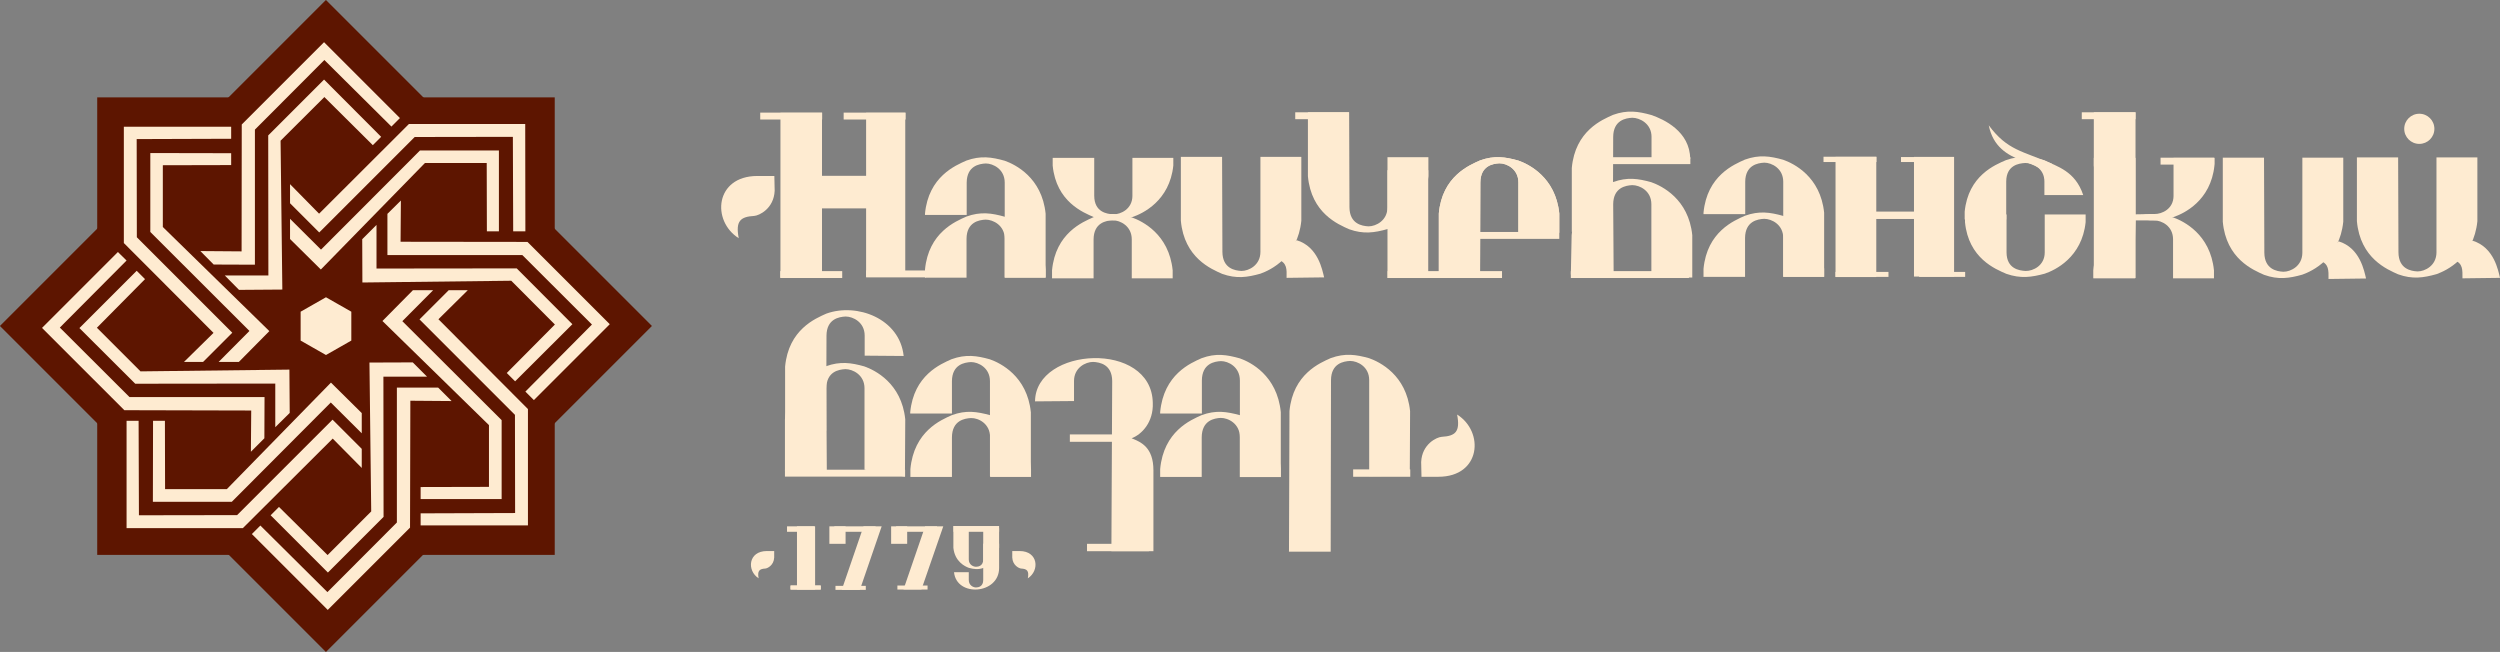 <?xml version="1.0" encoding="UTF-8"?>
<svg id="_Слой_2" data-name="Слой 2" xmlns="http://www.w3.org/2000/svg" viewBox="0 0 155.84 40.64">
  <rect x="0" y="0" width="155.84" height="40.64" fill="#808080" stroke="none"/>
  <defs>
    <style>
      .cls-1 {
        fill-rule: evenodd;
      }

      .cls-1, .cls-2 {
        fill: #feebd1;
      }

      .cls-3 {
        fill: none;
        stroke: #5d1500;
        stroke-miterlimit: 22.93;
        stroke-width: .22px;
      }

      .cls-4 {
        fill: #5d1500;
      }
    </style>
  </defs>
  <g id="_Слой_2-2" data-name=" Слой 2">
    <g>
      <path class="cls-1" d="m57.66,13.41v-.09c.22-2.32,1.91-3.01,2.58-3.31.89-.32,1.57-.22,2.39.01.65.23,2.32,1.04,2.55,3.3v3.98h-2.55v-5.92c0-.83-.72-1.19-1.18-1.19-.41.02-1.18.15-1.19,1.19v2.02h-2.6Z"/>
      <rect class="cls-2" x="53.99" y="7.03" width="2.44" height="10.23"/>
      <rect class="cls-2" x="48.65" y="7.03" width="2.59" height="10.27"/>
      <rect class="cls-2" x="47.39" y="7.02" width="3.86" height=".43"/>
      <rect class="cls-2" x="52.59" y="7.02" width="3.86" height=".43"/>
      <rect class="cls-2" x="48.64" y="16.9" width="3.86" height=".43"/>
      <rect class="cls-2" x="53.99" y="16.86" width="3.73" height=".43"/>
      <rect class="cls-2" x="49.77" y="10.96" width="5.34" height="2.03"/>
      <path class="cls-1" d="m48.27,10.97l.02.92c-.05,1.12-.97,1.55-1.28,1.57-.85.05-1.17.31-.96,1.39-1.71-1.08-1.48-3.87,1.15-3.88h1.08-.01Z"/>
      <path class="cls-1" d="m65.58,17.35v-.5c.22-2.32,1.91-3.01,2.58-3.31.89-.32,1.57-.22,2.39.01.65.23,2.32,1.04,2.55,3.3v.5h-2.55v-2.43c0-.83-.72-1.19-1.19-1.19-.41.02-1.18.15-1.19,1.19v2.43h-2.59Z"/>
      <path class="cls-1" d="m65.62,9.83v.49c.22,2.26,1.91,2.93,2.58,3.22.89.31,1.57.21,2.39-.01.65-.22,2.32-1.01,2.55-3.21v-.48h-2.55v2.37c0,.81-.72,1.16-1.19,1.15-.41-.02-1.18-.14-1.19-1.15v-2.37h-2.59Z"/>
      <path class="cls-1" d="m73.61,9.77v3.99c.21,2.32,1.9,3.01,2.57,3.31.89.32,1.57.22,2.39-.01.65-.23,2.32-1.04,2.55-3.3v-3.98h-2.55v5.92c0,.83-.72,1.19-1.18,1.19-.41-.02-1.18-.15-1.19-1.19l-.02-5.92h-2.57Z"/>
      <path class="cls-1" d="m57.66,17.31v-.5c.22-2.32,1.91-3.01,2.58-3.31.89-.32,1.57-.22,2.39.01.65.23,2.32,1.04,2.55,3.3v.5h-2.55v-2.43c0-.83-.72-1.19-1.19-1.19-.41.02-1.18.15-1.19,1.19v2.43h-2.59Z"/>
      <path class="cls-1" d="m80.82,14.97c1.36.41,1.61,1.88,1.72,2.32l-2.34.03c.01-.53.04-.94-.53-1.14l1.16-1.21h-.01Z"/>
      <path class="cls-1" d="m81.53,6.99v3.99c.21,2.32,1.9,3.01,2.57,3.31.89.32,1.57.22,2.39-.01.65-.23,2.32-1.04,2.55-3.3v-1.18h-2.55v3.12c0,.83-.72,1.19-1.18,1.19-.41-.02-1.18-.15-1.19-1.19l-.02-5.92h-2.57Z"/>
      <rect class="cls-2" x="86.49" y="10.61" width="2.54" height="6.72"/>
      <rect class="cls-2" x="80.74" y="7" width="3.35" height=".43"/>
      <rect class="cls-2" x="86.5" y="16.9" width="7.13" height=".43"/>
      <path class="cls-1" d="m89.69,17.3v-3.99c.21-2.32,1.9-3.01,2.57-3.31.89-.32,1.57-.22,2.39.01.65.23,2.32,1.04,2.55,3.3v1.18h-2.55v-3.12c0-.83-.72-1.19-1.18-1.19-.41.02-1.18.15-1.19,1.19l-.02,5.92h-2.57Z"/>
      <rect class="cls-2" x="90.06" y="14.46" width="7.14" height=".43"/>
      <rect class="cls-2" x="97.92" y="16.9" width="7.36" height=".43"/>
      <rect class="cls-2" x="100.45" y="9.8" width="4.92" height=".43"/>
      <path class="cls-1" d="m97.92,17.11l.05-2.45c.22-2.32,1.91-3.01,2.58-3.31.89-.32,1.57-.22,2.39.01.65.23,2.32,1.04,2.55,3.3v2.64l-2.55.02v-4.59c0-.83-.72-1.19-1.19-1.19-.41.02-1.18.15-1.19,1.19l.03,4.59s-2.67-.21-2.67-.21Z"/>
      <path class="cls-1" d="m89.69,17.3v-3.99c.21-2.32,1.9-3.01,2.57-3.31.89-.32,1.57-.22,2.39.01.65.23,2.32,1.04,2.55,3.3v1.18h-2.55v-3.12c0-.83-.72-1.19-1.18-1.19-.41.02-1.18.15-1.19,1.19l-.02,5.92h-2.57Z"/>
      <path class="cls-1" d="m97.98,14.46v-3.99c.21-2.32,1.9-3.01,2.57-3.31.89-.32,1.57-.22,2.39.01.76.26,2.41,1.01,2.42,2.74l-2.41-.02v-1.36c0-.83-.74-1.19-1.2-1.19-.41.02-1.18.15-1.19,1.19l-.02,5.92h-2.57.01Z"/>
      <path class="cls-1" d="m106.19,13.35v-.09c.22-2.32,1.91-3.01,2.58-3.31.89-.32,1.57-.22,2.39.01.65.23,2.32,1.04,2.55,3.3v3.99h-2.55v-5.92c0-.83-.72-1.19-1.18-1.19-.41.02-1.18.15-1.19,1.19v2.02h-2.6Z"/>
      <path class="cls-1" d="m106.19,17.26v-.5c.22-2.32,1.91-3.01,2.58-3.31.89-.32,1.57-.22,2.39.01.65.23,2.32,1.04,2.55,3.3v.5h-2.55v-2.43c0-.83-.72-1.19-1.19-1.19-.41.02-1.18.15-1.19,1.19v2.43h-2.59Z"/>
      <rect class="cls-2" x="119.31" y="9.78" width="2.5" height="7.46"/>
      <rect class="cls-2" x="114.42" y="9.78" width="2.54" height="7.49"/>
      <rect class="cls-2" x="113.67" y="9.77" width="3.3" height=".33"/>
      <rect class="cls-2" x="118.5" y="9.79" width="3.3" height=".31"/>
      <rect class="cls-2" x="114.42" y="16.95" width="3.3" height=".31"/>
      <rect class="cls-2" x="119.63" y="16.95" width="2.87" height=".31"/>
      <rect class="cls-2" x="115.71" y="13.19" width="4.57" height=".46"/>
      <path class="cls-1" d="m122.49,13.36v.49c.22,2.26,1.91,2.93,2.58,3.22.89.31,1.57.21,2.39-.01.65-.22,2.32-1.01,2.55-3.21v-.48h-2.55v2.37c0,.81-.72,1.16-1.19,1.15-.41-.02-1.18-.14-1.19-1.15v-2.37h-2.59Z"/>
      <path class="cls-1" d="m122.47,13.69v-.49c.22-2.26,1.91-2.93,2.58-3.22.89-.31,1.57-.21,2.39.01.78.39,1.92.66,2.42,2.17h-2.42v-.85c0-.81-.72-1.16-1.19-1.15-.41.02-1.18.14-1.19,1.15v2.37h-2.59Z"/>
      <path class="cls-1" d="m123.97,7.81c.54,2.71,3.66,1.99,3.46,3.34l.48-.94c-1.82-.8-2.77-.82-3.94-2.4"/>
      <path class="cls-1" d="m130.49,17.35v-.5c.22-2.32,1.91-3.01,2.58-3.31.89-.32,1.57-.22,2.39.01.65.23,2.32,1.04,2.55,3.3v.5h-2.55v-2.43c0-.83-.71-1.18-1.17-1.18h-1.16l-.03,1.18v2.43h-2.61Z"/>
      <path class="cls-1" d="m130.52,9.83v.49c.22,2.26,1.91,2.93,2.58,3.22.89.31,1.57.21,2.39-.01.65-.22,2.32-1.01,2.55-3.21v-.48h-2.55v2.37c0,.81-.72,1.14-1.19,1.13l-1.18.02v-3.52h-2.6Z"/>
      <rect class="cls-2" x="130.52" y="7" width="2.6" height="10.33"/>
      <rect class="cls-2" x="129.77" y="7" width="3.35" height=".43"/>
      <rect class="cls-2" x="134.68" y="9.83" width="3.35" height=".43"/>
      <path class="cls-1" d="m138.56,9.83v3.99c.21,2.32,1.9,3.01,2.57,3.31.89.32,1.57.22,2.39-.01.65-.23,2.32-1.04,2.55-3.3v-3.99h-2.55v5.92c0,.83-.72,1.19-1.18,1.19-.41-.02-1.18-.15-1.19-1.19l-.02-5.92h-2.57Z"/>
      <path class="cls-1" d="m145.77,15.04c1.36.41,1.61,1.88,1.72,2.32l-2.34.03c0-.53.04-.94-.53-1.14l1.16-1.21h-.01Z"/>
      <path class="cls-1" d="m146.92,9.8v3.99c.21,2.32,1.9,3.01,2.57,3.31.89.32,1.57.22,2.39-.01.65-.23,2.32-1.04,2.55-3.3v-3.98h-2.55v5.92c0,.83-.72,1.19-1.18,1.19-.41-.02-1.18-.15-1.19-1.19l-.02-5.92h-2.57Z"/>
      <path class="cls-1" d="m154.12,15c1.36.41,1.61,1.88,1.72,2.32l-2.34.03c0-.53.04-.94-.53-1.14l1.16-1.21h-.01Z"/>
      <path class="cls-1" d="m150.81,7.09c.52,0,.94.42.94.94s-.42.94-.94.94-.94-.42-.94-.94.42-.94.94-.94"/>
      <rect class="cls-2" x="48.93" y="29.28" width="7.49" height=".43"/>
      <path class="cls-1" d="m48.93,29.33v-3.19c.22-2.32,1.89-3.01,2.56-3.31.89-.32,1.57-.22,2.39.01.65.23,2.32,1.04,2.55,3.3l-.02,3.57-2.52-.43v-5.08c0-.83-.73-1.19-1.19-1.19-.41.02-1.18.15-1.19,1.19l.03,5.13h-2.61Z"/>
      <path class="cls-1" d="m48.94,26.85v-3.99c.21-2.32,1.9-3.01,2.57-3.31,1.91-.69,4.58.31,4.82,2.64l-2.43-.02v-1.25c0-.83-.72-1.19-1.19-1.19-.41.02-1.18.15-1.19,1.19l-.02,5.92h-2.57.01Z"/>
      <path class="cls-1" d="m56.74,25.79v-.09c.22-2.32,1.91-3.01,2.58-3.31.89-.32,1.57-.22,2.39.01.65.23,2.32,1.04,2.55,3.3v3.98h-2.55v-5.92c0-.83-.72-1.19-1.18-1.19-.41.02-1.18.15-1.19,1.19v2.02h-2.6Z"/>
      <path class="cls-1" d="m56.75,29.75v-.51c.22-2.36,1.91-3.06,2.58-3.36.89-.33,1.57-.22,2.39,0,.65.23,2.32,1.05,2.55,3.35v.5h-2.55v-2.47c0-.85-.72-1.21-1.19-1.2-.41.02-1.18.15-1.19,1.2v2.47h-2.59Z"/>
      <path class="cls-1" d="m71.9,34.36v-5.04c0-1.45-.79-1.77-1.36-2,.62-.23,1.37-.99,1.32-2.21-.07-3.9-7.31-3.5-7.34-.09l2.43-.02v-1.25c0-.83.72-1.19,1.19-1.19.41.02,1.18.15,1.19,1.19l-.05,10.61h2.63-.01Z"/>
      <rect class="cls-2" x="66.69" y="27.08" width="3.63" height=".46"/>
      <rect class="cls-2" x="67.76" y="33.9" width="3.86" height=".46"/>
      <path class="cls-1" d="m72.32,25.78v-.09c.22-2.36,1.91-3.06,2.58-3.36.89-.33,1.57-.22,2.39.01.65.23,2.32,1.05,2.55,3.35v4.05h-2.55v-6.02c0-.85-.72-1.21-1.18-1.21-.41.02-1.18.15-1.19,1.21v2.06h-2.6Z"/>
      <path class="cls-1" d="m72.32,29.75v-.51c.22-2.36,1.91-3.06,2.58-3.36.89-.33,1.57-.22,2.39,0,.65.23,2.32,1.05,2.55,3.35v.5h-2.55v-2.47c0-.85-.72-1.21-1.19-1.21-.41.02-1.18.15-1.19,1.21v2.47h-2.59Z"/>
      <path class="cls-1" d="m80.35,34.4l.03-8.77c.22-2.32,1.91-3.01,2.58-3.31.89-.32,1.57-.22,2.39.01.65.23,2.32,1.04,2.55,3.3l-.02,4.03-2.53.02v-5.99c0-.83-.72-1.19-1.19-1.19-.41.02-1.18.15-1.19,1.19l-.02,10.7h-2.61,0Z"/>
      <rect class="cls-2" x="84.35" y="29.26" width="3.56" height=".46"/>
      <path class="cls-1" d="m88.61,29.72l-.02-.92c.05-1.12.97-1.55,1.28-1.57.85-.05,1.17-.31.96-1.39,1.71,1.08,1.48,3.87-1.15,3.88h-1.08.01Z"/>
      <rect class="cls-2" x="49.68" y="32.81" width="1.13" height="3.94"/>
      <rect class="cls-2" x="49.28" y="36.5" width="1.88" height=".25"/>
      <path class="cls-1" d="m48.26,34.34v.41c-.02.49-.42.68-.55.69-.37.02-.51.14-.42.61-.75-.48-.65-1.7.51-1.7h.47-.01Z"/>
      <polygon class="cls-1" points="53.83 32.81 54.96 32.81 53.6 36.77 52.47 36.77 53.83 32.81"/>
      <rect class="cls-2" x="49.28" y="36.5" width="1.88" height=".25"/>
      <rect class="cls-2" x="52.01" y="32.81" width="2.57" height=".34"/>
      <rect class="cls-2" x="52.08" y="36.52" width="1.89" height=".25"/>
      <rect class="cls-2" x="51.7" y="32.81" width="1.01" height="1.09"/>
      <polygon class="cls-1" points="57.67 32.81 58.8 32.81 57.44 36.74 56.32 36.74 57.67 32.81"/>
      <rect class="cls-2" x="55.86" y="32.81" width="2.55" height=".34"/>
      <rect class="cls-2" x="55.94" y="36.5" width="1.88" height=".25"/>
      <rect class="cls-2" x="55.55" y="32.81" width="1" height="1.09"/>
      <rect class="cls-2" x="49.06" y="32.81" width="1.71" height=".34"/>
      <rect class="cls-2" x="59.44" y="32.79" width="2.84" height=".36"/>
      <path class="cls-1" d="m62.28,32.93v1.21c-.08.88-.72,1.14-.97,1.26-.34.12-.6.08-.91,0-.25-.09-.88-.39-.97-1.25v-1.36l.96.16v1.93c0,.32.28.45.45.45.15,0,.45-.06.45-.45v-1.95h.99Z"/>
      <path class="cls-1" d="m62.28,33.88v1.53c0,1.64-2.65,1.83-2.81.26h.92v.49c0,.32.27.46.45.46.15,0,.45-.06.45-.46v-2.27h.99Z"/>
      <path class="cls-1" d="m63.1,34.34v.41c.02.49.42.68.55.69.37.02.51.14.42.61.75-.48.65-1.7-.51-1.7h-.47.01Z"/>
      <rect class="cls-4" x="6.06" y="6.07" width="28.52" height="28.52"/>
      <rect class="cls-4" x="6.06" y="6.06" width="28.52" height="28.52" transform="translate(-8.42 20.32) rotate(-45)"/>
      <rect class="cls-3" x="6.06" y="6.06" width="28.52" height="28.52" transform="translate(-8.42 20.32) rotate(-45)"/>
      <polygon class="cls-1" points="14.41 7.9 14.41 8.65 8.52 8.67 8.53 14.79 14.48 20.74 12.66 22.56 11.47 22.56 13.31 20.75 7.72 15.15 7.72 7.9 14.41 7.9"/>
      <polygon class="cls-1" points="14.41 9.55 14.41 10.29 10.15 10.3 10.15 14.15 16.79 20.64 14.89 22.56 13.63 22.56 15.55 20.63 9.37 14.46 9.37 9.54 14.41 9.55"/>
      <polygon class="cls-1" points="26.22 32.75 26.22 32 32.11 31.98 32.1 25.86 26.15 19.91 27.97 18.09 29.16 18.09 27.33 19.9 32.91 25.5 32.91 32.75 26.22 32.75"/>
      <polygon class="cls-1" points="26.22 31.11 26.22 30.36 30.48 30.35 30.48 26.5 23.84 20.01 25.74 18.09 27 18.09 25.08 20.02 31.27 26.19 31.27 31.11 26.22 31.11"/>
      <polygon class="cls-1" points="7.89 26.23 8.64 26.23 8.66 32.12 14.78 32.11 20.73 26.16 22.55 27.98 22.55 29.17 20.74 27.34 15.14 32.92 7.89 32.92 7.89 26.23"/>
      <polygon class="cls-1" points="9.54 26.23 10.28 26.23 10.29 30.49 14.14 30.49 20.63 23.85 22.55 25.75 22.55 27.01 20.62 25.09 14.45 31.28 9.53 31.28 9.54 26.23"/>
      <polygon class="cls-1" points="32.75 14.42 31.99 14.42 31.97 8.53 25.85 8.54 19.9 14.49 18.08 12.67 18.08 11.48 19.89 13.32 25.49 7.73 32.74 7.73 32.75 14.42"/>
      <polygon class="cls-1" points="31.1 14.42 30.35 14.42 30.34 10.16 26.49 10.16 20 16.8 18.08 14.9 18.08 13.64 20.01 15.56 26.18 9.38 31.1 9.38 31.1 14.42"/>
      <polygon class="cls-1" points="7.35 15.71 7.89 16.24 3.73 20.42 8.07 24.75 16.49 24.75 16.48 27.32 15.64 28.16 15.66 25.59 7.75 25.57 2.62 20.44 7.35 15.71"/>
      <polygon class="cls-1" points="8.52 16.88 9.04 17.4 6.04 20.43 8.76 23.15 18.04 23.04 18.06 25.74 17.16 26.63 17.16 23.91 8.43 23.92 4.95 20.45 8.52 16.88"/>
      <polygon class="cls-1" points="33.28 24.94 32.75 24.41 36.9 20.23 32.56 15.9 24.15 15.9 24.15 13.33 24.99 12.5 24.97 15.07 32.88 15.08 38.01 20.21 33.28 24.94"/>
      <polygon class="cls-1" points="32.11 23.77 31.59 23.25 34.59 20.23 31.87 17.5 22.59 17.61 22.58 14.91 23.47 14.02 23.47 16.74 32.21 16.73 35.68 20.21 32.11 23.77"/>
      <polygon class="cls-1" points="15.7 33.29 16.23 32.76 20.41 36.91 24.74 32.57 24.74 24.16 27.31 24.16 28.15 25 25.58 24.98 25.56 32.89 20.43 38.02 15.7 33.29"/>
      <polygon class="cls-1" points="16.87 32.12 17.39 31.6 20.42 34.6 23.14 31.88 23.03 22.6 25.73 22.59 26.62 23.48 23.9 23.48 23.91 32.22 20.44 35.69 16.87 32.12"/>
      <polygon class="cls-1" points="24.93 7.36 24.4 7.89 20.22 3.74 15.89 8.08 15.89 16.5 13.32 16.49 12.49 15.65 15.06 15.67 15.07 7.76 20.2 2.63 24.93 7.36"/>
      <polygon class="cls-1" points="23.76 8.53 23.24 9.05 20.22 6.05 17.49 8.77 17.6 18.05 14.9 18.07 14.01 17.17 16.73 17.17 16.72 8.44 20.2 4.96 23.76 8.53"/>
      <polygon class="cls-1" points="20.32 18.53 21.11 18.98 21.9 19.43 21.9 20.33 21.9 21.23 21.11 21.68 20.32 22.13 19.53 21.68 18.74 21.23 18.74 20.33 18.74 19.43 19.53 18.98 20.32 18.53"/>
    </g>
  </g>
</svg>